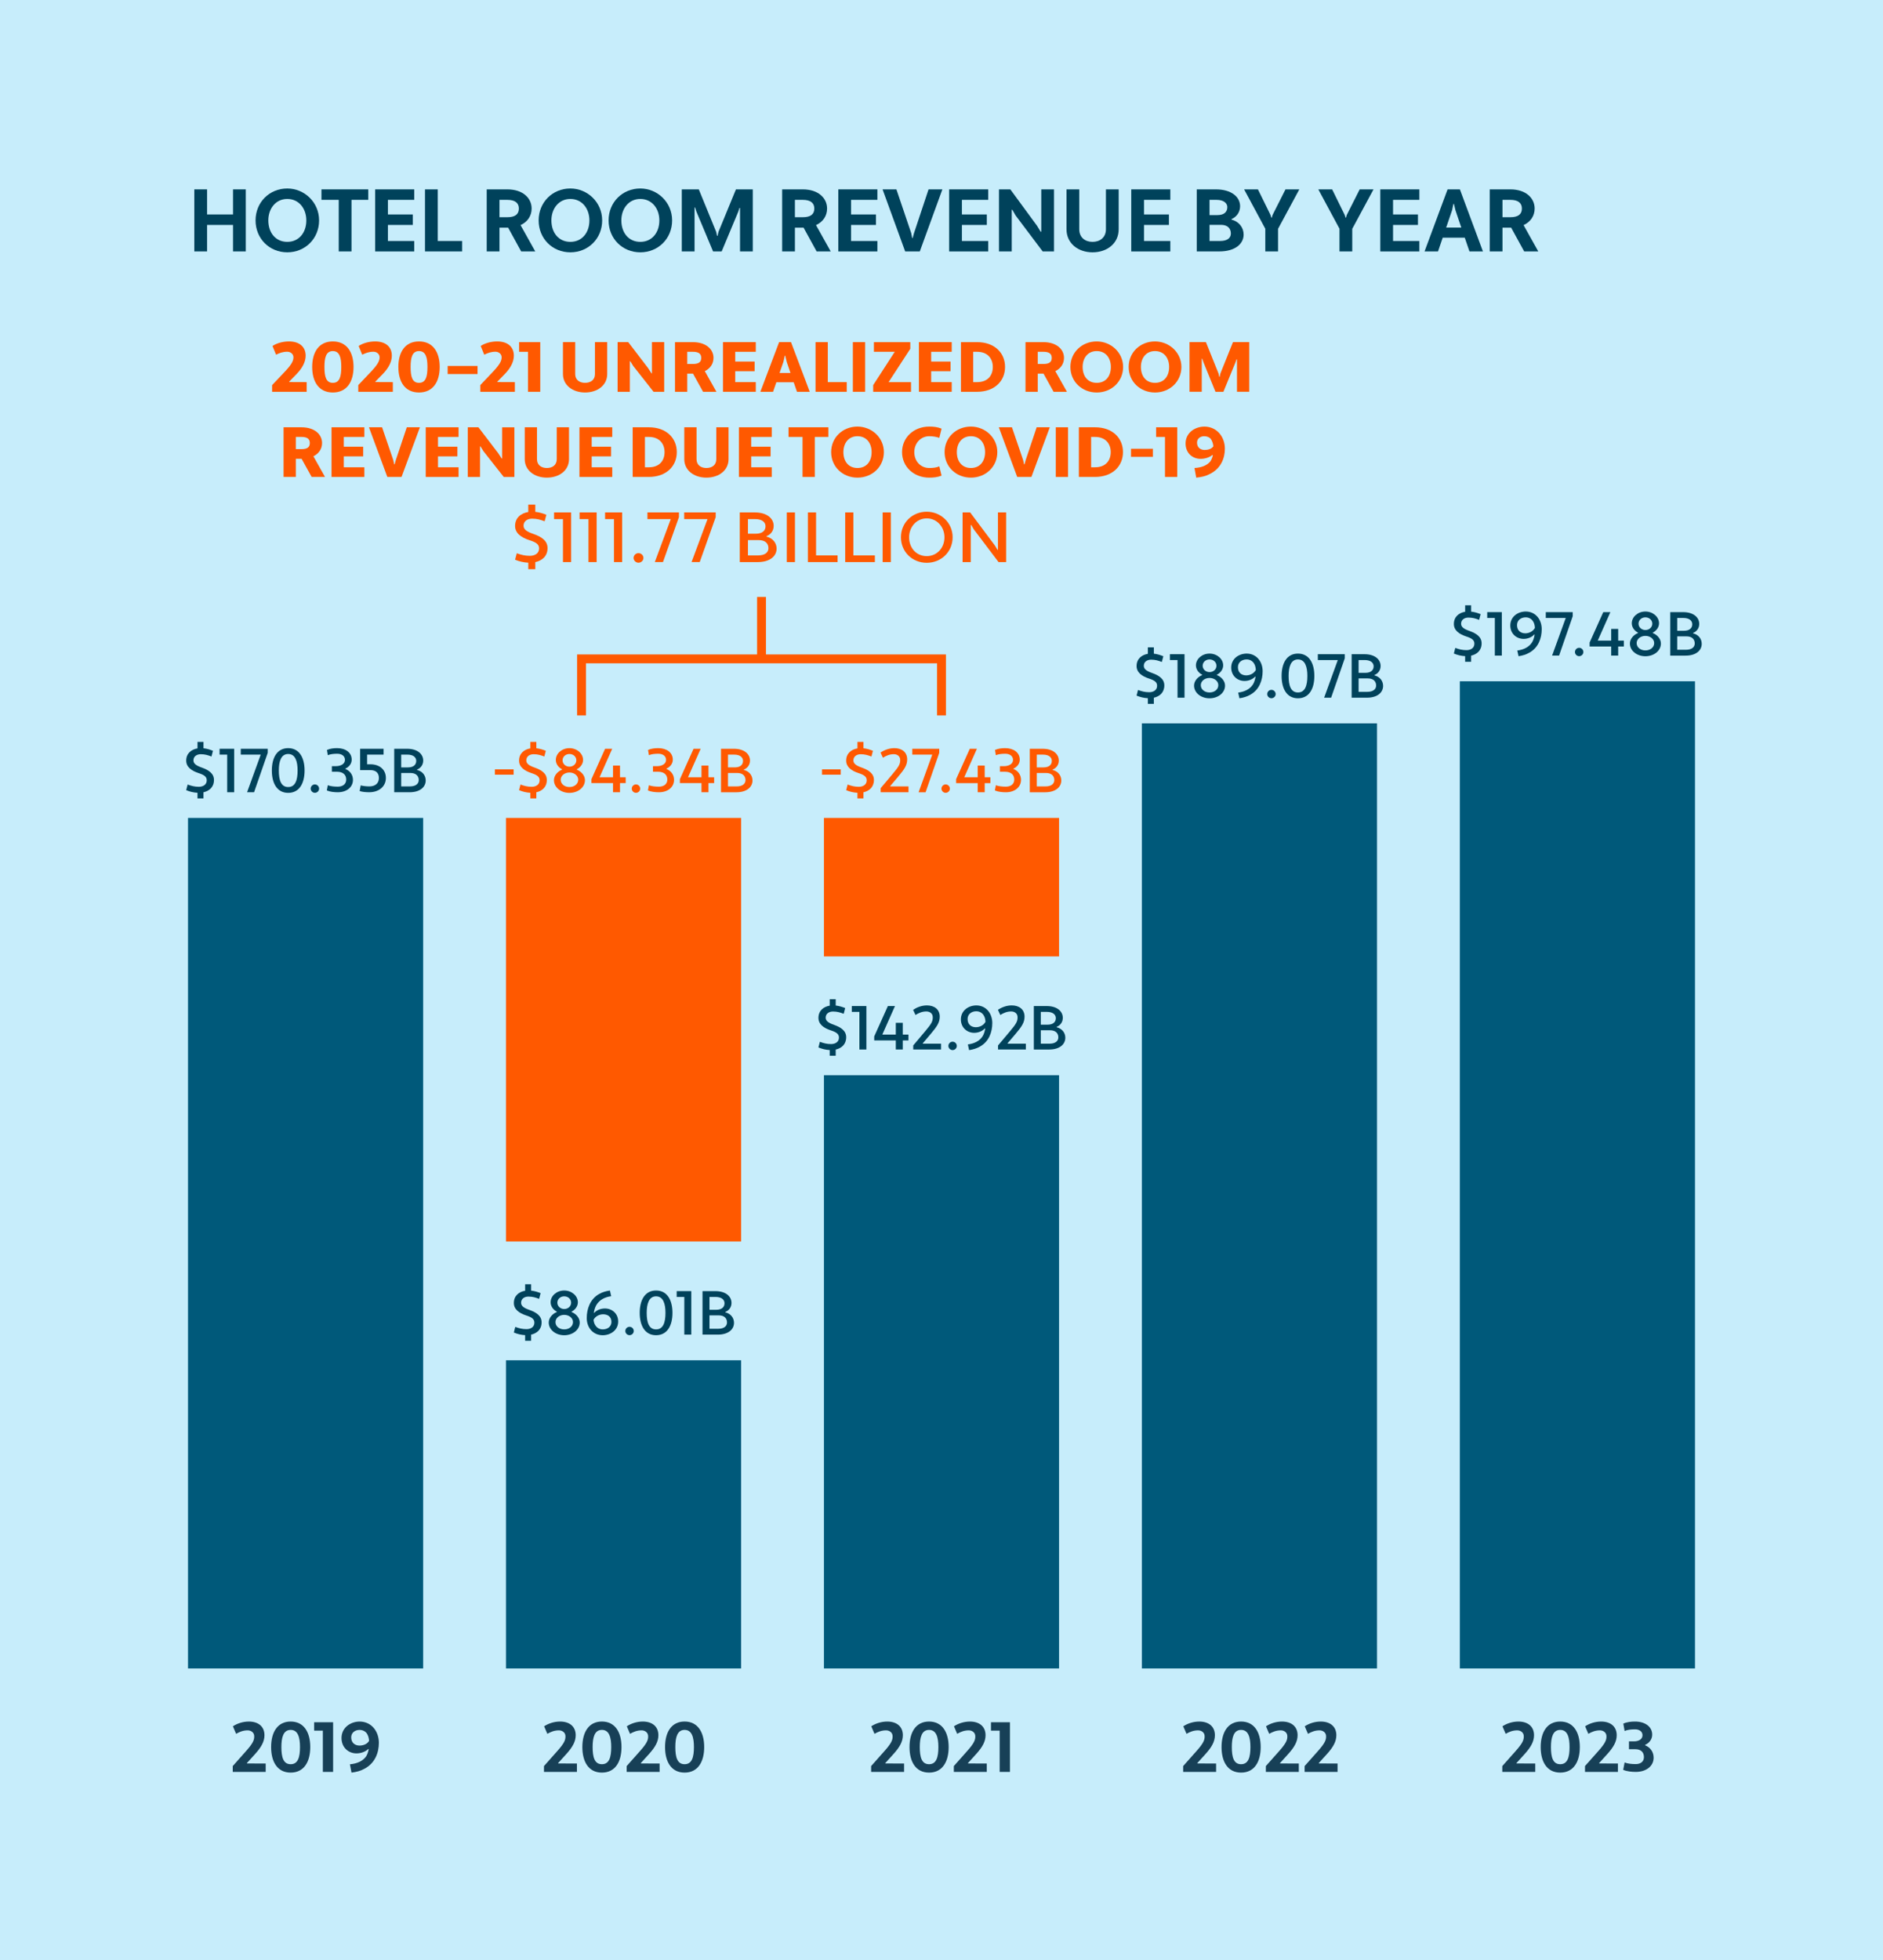 <?xml version="1.0" encoding="UTF-8"?><svg id="Layer_1" xmlns="http://www.w3.org/2000/svg" width="212.4" height="220.981" viewBox="0 0 212.4 220.981"><defs><style>.cls-1{fill:#00425b;}.cls-2{fill:#00597a;}.cls-3{fill:#ff5900;}.cls-4{fill:#c7edfb;}.cls-5{fill:#174057;}</style></defs><rect class="cls-4" x="0" y="0" width="212.4" height="220.981"/><rect class="cls-2" x="21.208" y="92.218" width="26.522" height="95.892"/><rect class="cls-2" x="57.074" y="153.366" width="26.522" height="34.744"/><rect class="cls-3" x="57.074" y="92.218" width="26.522" height="47.753"/><rect class="cls-2" x="92.939" y="121.225" width="26.522" height="66.885"/><rect class="cls-3" x="92.939" y="92.218" width="26.522" height="15.612"/><rect class="cls-2" x="128.804" y="81.556" width="26.522" height="106.554"/><rect class="cls-2" x="164.67" y="76.812" width="26.522" height="111.298"/><path class="cls-1" d="m26.285,25.36h-2.928v2.988h-1.439v-6.996h1.439v2.829h2.928v-2.829h1.439v6.996h-1.439v-2.988Z"/><path class="cls-1" d="m32.405,21.252c1.929,0,3.588,1.549,3.588,3.598s-1.569,3.599-3.588,3.599-3.578-1.55-3.578-3.599,1.569-3.598,3.578-3.598Zm0,6.017c1.289,0,2.148-1.01,2.148-2.419,0-1.339-.839-2.419-2.148-2.419-1.3,0-2.139,1.08-2.139,2.419,0,1.409.839,2.419,2.139,2.419Z"/><path class="cls-1" d="m39.648,22.532v5.816h-1.438v-5.816h-1.949v-1.18h5.277v1.18h-1.89Z"/><path class="cls-1" d="m42.318,28.348v-6.996h4.408v1.18h-2.969v1.649h2.809v1.179h-2.809v1.81h2.969v1.179h-4.408Z"/><path class="cls-1" d="m47.94,21.352h1.439v5.817h2.748v1.179h-4.188v-6.996Z"/><path class="cls-1" d="m54.9,21.352h2.329c1.759,0,2.738.989,2.738,2.159,0,.81-.44,1.499-1.25,1.869l1.659,2.968h-1.589l-1.469-2.679h-.979v2.679h-1.439v-6.996Zm1.439,1.18v1.959h.89c.879,0,1.299-.34,1.299-.979,0-.62-.42-.979-1.299-.979h-.89Z"/><path class="cls-1" d="m64.336,21.252c1.929,0,3.588,1.549,3.588,3.598s-1.569,3.599-3.588,3.599-3.578-1.55-3.578-3.599,1.569-3.598,3.578-3.598Zm0,6.017c1.289,0,2.148-1.01,2.148-2.419,0-1.339-.839-2.419-2.148-2.419-1.3,0-2.139,1.08-2.139,2.419,0,1.409.839,2.419,2.139,2.419Z"/><path class="cls-1" d="m72.226,21.252c1.929,0,3.588,1.549,3.588,3.598s-1.569,3.599-3.588,3.599-3.578-1.55-3.578-3.599,1.569-3.598,3.578-3.598Zm0,6.017c1.289,0,2.148-1.01,2.148-2.419,0-1.339-.839-2.419-2.148-2.419-1.3,0-2.139,1.08-2.139,2.419,0,1.409.839,2.419,2.139,2.419Z"/><path class="cls-1" d="m83.473,23.451l-.061-.01-.13.41-1.879,4.497h-.969l-1.879-4.487-.15-.47-.06.01v4.947h-1.439v-6.996h1.919l1.959,4.787.1.45h.061l.1-.45,1.969-4.787h1.899v6.996h-1.439v-4.897Z"/><path class="cls-1" d="m88.226,21.352h2.329c1.759,0,2.738.989,2.738,2.159,0,.81-.439,1.499-1.249,1.869l1.659,2.968h-1.589l-1.47-2.679h-.979v2.679h-1.439v-6.996Zm1.439,1.18v1.959h.89c.88,0,1.299-.34,1.299-.979,0-.62-.419-.979-1.299-.979h-.89Z"/><path class="cls-1" d="m94.559,28.348v-6.996h4.408v1.18h-2.969v1.649h2.809v1.179h-2.809v1.81h2.969v1.179h-4.408Z"/><path class="cls-1" d="m102.79,26.309l.1.521h.061l.14-.521,1.649-4.957h1.559l-2.548,6.996h-1.649l-2.549-6.996h1.56l1.679,4.957Z"/><path class="cls-1" d="m107.063,28.348v-6.996h4.408v1.18h-2.969v1.649h2.809v1.179h-2.809v1.81h2.969v1.179h-4.408Z"/><path class="cls-1" d="m114.564,24.3l-.38-.659-.06.02v4.688h-1.439v-6.996h1.279l3.008,4.098.42.689.061-.02v-4.768h1.438v6.996h-1.279l-3.048-4.048Z"/><path class="cls-1" d="m126.186,25.85c0,1.568-1.279,2.599-2.948,2.599-1.649,0-2.938-1.03-2.938-2.599v-4.498h1.439v4.498c0,.929.669,1.419,1.499,1.419s1.509-.49,1.509-1.419v-4.498h1.439v4.498Z"/><path class="cls-1" d="m127.603,28.348v-6.996h4.407v1.18h-2.968v1.649h2.809v1.179h-2.809v1.81h2.968v1.179h-4.407Z"/><path class="cls-1" d="m134.993,21.352h2.159c1.759,0,2.729.859,2.729,1.899,0,.64-.37,1.199-.97,1.449v.06c.859.22,1.369.909,1.369,1.689,0,1.049-.969,1.898-2.729,1.898h-2.559v-6.996Zm1.439,1.18v1.719h.899c.75,0,1.109-.359,1.109-.899,0-.43-.39-.819-1.209-.819h-.8Zm0,2.818v1.819h1.199c.78,0,1.21-.32,1.21-.84,0-.58-.38-.979-1.109-.979h-1.3Z"/><path class="cls-1" d="m143.311,24.241l.091.29h.06l.08-.29,1.459-2.889h1.56l-2.399,4.447v2.549h-1.438v-2.559l-2.389-4.438h1.559l1.419,2.889Z"/><path class="cls-1" d="m151.681,24.241l.09.29h.06l.08-.29,1.46-2.889h1.559l-2.398,4.447v2.549h-1.439v-2.559l-2.389-4.438h1.56l1.419,2.889Z"/><path class="cls-1" d="m155.695,28.348v-6.996h4.407v1.18h-2.968v1.649h2.809v1.179h-2.809v1.81h2.968v1.179h-4.407Z"/><path class="cls-1" d="m165.224,26.799h-2.488l-.53,1.549h-1.519l2.599-6.996h1.389l2.599,6.996h-1.52l-.529-1.549Zm-2.099-1.14h1.709l-.66-1.949-.17-.719h-.06l-.15.709-.669,1.959Z"/><path class="cls-1" d="m168.039,21.352h2.329c1.759,0,2.738.989,2.738,2.159,0,.81-.44,1.499-1.25,1.869l1.659,2.968h-1.589l-1.469-2.679h-.979v2.679h-1.439v-6.996Zm1.439,1.18v1.959h.89c.879,0,1.299-.34,1.299-.979,0-.62-.42-.979-1.299-.979h-.89Z"/><path class="cls-5" d="m26.253,199.773v-.656l1.512-1.703c.78-.879.933-1.247.909-1.703-.016-.367-.346-.623-.731-.623-.515,0-.901.16-1.311.392l-.362-.848c.482-.319,1.126-.535,1.801-.535,1.086,0,1.761.575,1.761,1.543,0,.72-.37,1.351-1.045,2.103l-.941,1.039.016.04,2.107.009v.943h-3.715Z"/><path class="cls-5" d="m32.786,194.096c1.512,0,2.211,1.239,2.211,2.878s-.692,2.879-2.211,2.879c-1.512,0-2.204-1.239-2.204-2.879s.692-2.878,2.204-2.878Zm0,4.812c.836,0,1.053-.807,1.053-1.935,0-1.071-.217-1.935-1.053-1.935s-1.045.863-1.045,1.935c0,1.128.209,1.935,1.045,1.935Z"/><path class="cls-5" d="m36.417,195.12h-.981v-.944h2.139v5.598h-1.158v-4.653Z"/><path class="cls-5" d="m39.47,198.917c.78-.072,1.439-.344,1.826-.888.153-.248.249-.56.29-.815l-.048-.024c-.282.288-.796.496-1.327.496-.917,0-1.689-.672-1.689-1.735,0-1.127.965-1.854,2.059-1.854,1.343.016,2.155,1.127,2.155,2.398,0,1.111-.435,2.311-1.648,2.935-.426.239-.885.352-1.439.424l-.177-.936Zm1.086-3.878c-.499,0-.941.304-.941.839,0,.616.418.928.949.928.458-.008.869-.184,1.069-.535-.024-.32-.104-.6-.249-.824-.185-.264-.491-.407-.828-.407Z"/><path class="cls-1" d="m21.167,88.454c.408.147.774.252,1.259.252.457,0,.893-.217.893-.729,0-.392-.253-.603-.957-.826-.746-.252-1.357-.665-1.357-1.394,0-.812.569-1.261,1.273-1.38v-.729h.675v.715c.38.042.725.146,1.069.287l-.169.644c-.394-.153-.739-.259-1.21-.259-.429,0-.823.231-.823.693,0,.351.274.581.942.812.781.28,1.372.665,1.372,1.4,0,.799-.527,1.24-1.182,1.387v.693h-.675v-.637c-.443-.021-.872-.126-1.273-.294l.162-.638Z"/><path class="cls-1" d="m25.626,85.079h-.858v-.658h1.646v4.902h-.788v-4.244Z"/><path class="cls-1" d="m28.658,89.323h-.788l1.541-4.244h-2.251v-.658h3.039v.462l-1.541,4.44Z"/><path class="cls-1" d="m32.506,84.35c1.259,0,1.85,1.086,1.85,2.521s-.584,2.521-1.85,2.521c-1.259,0-1.843-1.086-1.843-2.521s.583-2.521,1.843-2.521Zm0,4.385c.809,0,1.062-.792,1.062-1.863,0-1.009-.246-1.863-1.062-1.863-.809,0-1.055.854-1.055,1.863,0,1.071.246,1.863,1.055,1.863Z"/><path class="cls-1" d="m35.514,88.441c.267,0,.479.217.479.476,0,.252-.211.47-.479.47-.253,0-.471-.218-.471-.47,0-.266.218-.476.471-.476Z"/><path class="cls-1" d="m37.434,86.381h.45c.562,0,1.027-.252,1.027-.707s-.387-.693-.872-.693c-.38,0-.76.035-1.062.161l-.099-.589c.366-.161.774-.203,1.161-.203.928,0,1.632.49,1.632,1.296,0,.455-.295.819-.71,1.009v.042c.5.203.851.645.851,1.226,0,.848-.731,1.4-1.702,1.4-.408,0-.858-.042-1.245-.203l.112-.588c.324.126.753.161,1.133.161.527,0,.942-.267.942-.799,0-.603-.443-.882-1.027-.882h-.591v-.631Z"/><path class="cls-1" d="m40.621,84.42h2.645v.658h-1.857v1.093h.373c1.013,0,1.745.588,1.745,1.541,0,.974-.802,1.61-1.871,1.61-.366,0-.746-.027-1.09-.133l.12-.638c.281.07.633.112.971.112.612,0,1.083-.294,1.083-.952,0-.609-.394-.883-.957-.883h-1.161v-2.409Z"/><path class="cls-1" d="m44.467,84.42h1.449c1.189,0,1.822.603,1.822,1.331,0,.455-.26.84-.697,1.016v.042c.626.153.978.637.978,1.184,0,.735-.633,1.33-1.822,1.33h-1.73v-4.902Zm.788.658v1.443h.76c.647,0,.936-.315.936-.736,0-.385-.31-.707-1.006-.707h-.689Zm0,2.073v1.513h.971c.683,0,1.006-.301,1.006-.714,0-.456-.295-.799-.936-.799h-1.041Z"/><path class="cls-5" d="m61.36,199.773v-.656l1.512-1.703c.78-.879.933-1.247.909-1.703-.016-.367-.346-.623-.731-.623-.515,0-.901.16-1.311.392l-.362-.848c.482-.319,1.126-.536,1.801-.536,1.086,0,1.761.576,1.761,1.543,0,.721-.37,1.352-1.045,2.104l-.941,1.039.016.04,2.107.009v.943h-3.715Z"/><path class="cls-5" d="m67.893,194.095c1.512,0,2.211,1.24,2.211,2.879s-.692,2.879-2.211,2.879c-1.512,0-2.204-1.24-2.204-2.879s.692-2.879,2.204-2.879Zm0,4.813c.836,0,1.053-.808,1.053-1.935,0-1.071-.217-1.936-1.053-1.936s-1.045.864-1.045,1.936c0,1.127.209,1.935,1.045,1.935Z"/><path class="cls-5" d="m70.688,199.773v-.656l1.512-1.703c.78-.879.933-1.247.908-1.703-.016-.367-.346-.623-.731-.623-.515,0-.901.16-1.311.392l-.362-.848c.482-.319,1.126-.536,1.801-.536,1.086,0,1.761.576,1.761,1.543,0,.721-.37,1.352-1.045,2.104l-.941,1.039.016.04,2.107.009v.943h-3.715Z"/><path class="cls-5" d="m77.221,194.095c1.512,0,2.211,1.24,2.211,2.879s-.692,2.879-2.211,2.879c-1.512,0-2.204-1.24-2.204-2.879s.692-2.879,2.204-2.879Zm0,4.813c.836,0,1.053-.808,1.053-1.935,0-1.071-.217-1.936-1.053-1.936s-1.045.864-1.045,1.936c0,1.127.209,1.935,1.045,1.935Z"/><path class="cls-3" d="m55.825,87.341v-.603h2.11v.603h-2.11Z"/><path class="cls-3" d="m58.711,88.454c.408.147.774.252,1.26.252.457,0,.893-.217.893-.729,0-.392-.253-.602-.956-.826-.746-.252-1.357-.665-1.357-1.394,0-.812.569-1.261,1.272-1.38v-.729h.676v.715c.38.042.725.146,1.069.287l-.169.645c-.395-.154-.739-.26-1.21-.26-.43,0-.823.231-.823.693,0,.351.274.582.942.812.781.28,1.372.666,1.372,1.4,0,.799-.527,1.24-1.182,1.387v.693h-.676v-.637c-.443-.021-.872-.126-1.272-.294l.161-.638Z"/><path class="cls-3" d="m64.229,84.351c.844,0,1.541.602,1.541,1.33,0,.448-.31.854-.711,1.051v.042c.527.21.922.679.922,1.184,0,.812-.781,1.436-1.752,1.436-.964,0-1.744-.623-1.744-1.436,0-.505.394-.974.914-1.184v-.042c-.4-.196-.703-.603-.703-1.051,0-.729.689-1.33,1.533-1.33Zm0,4.384c.549,0,.992-.336.992-.826,0-.456-.443-.812-.992-.812-.542,0-.984.356-.984.812,0,.49.442.826.984.826Zm0-2.298c.437,0,.781-.308.781-.714,0-.413-.345-.714-.781-.714-.422,0-.773.301-.773.714,0,.406.352.714.773.714Z"/><path class="cls-3" d="m69.148,88.293h-2.434v-.448l1.54-3.425h.803l-1.429,3.215h1.52v-1.323h.788v1.323h.64v.658h-.64v1.03h-.788v-1.03Z"/><path class="cls-3" d="m71.735,88.441c.267,0,.479.217.479.477,0,.252-.212.469-.479.469-.254,0-.472-.217-.472-.469,0-.267.218-.477.472-.477Z"/><path class="cls-3" d="m73.654,86.382h.45c.562,0,1.027-.253,1.027-.708s-.387-.693-.872-.693c-.38,0-.76.035-1.062.161l-.099-.588c.366-.162.773-.203,1.161-.203.928,0,1.632.49,1.632,1.295,0,.455-.296.82-.711,1.009v.042c.5.203.852.645.852,1.226,0,.848-.731,1.401-1.702,1.401-.408,0-.858-.043-1.245-.203l.112-.589c.323.126.753.161,1.133.161.527,0,.942-.266.942-.799,0-.602-.443-.882-1.027-.882h-.591v-.63Z"/><path class="cls-3" d="m79.127,88.293h-2.434v-.448l1.54-3.425h.803l-1.429,3.215h1.52v-1.323h.788v1.323h.64v.658h-.64v1.03h-.788v-1.03Z"/><path class="cls-3" d="m81.329,84.42h1.448c1.189,0,1.822.603,1.822,1.331,0,.455-.26.84-.696,1.016v.042c.626.153.978.638.978,1.184,0,.735-.633,1.331-1.821,1.331h-1.73v-4.903Zm.787.659v1.441h.76c.647,0,.936-.314.936-.734,0-.385-.31-.707-1.006-.707h-.689Zm0,2.072v1.514h.971c.683,0,1.006-.302,1.006-.715,0-.455-.295-.799-.936-.799h-1.041Z"/><path class="cls-5" d="m98.263,199.773v-.656l1.512-1.703c.78-.879.933-1.247.909-1.703-.016-.367-.346-.623-.731-.623-.515,0-.901.16-1.311.392l-.362-.848c.482-.319,1.126-.535,1.801-.535,1.086,0,1.761.575,1.761,1.543,0,.72-.37,1.351-1.045,2.103l-.941,1.039.016.04,2.107.009v.943h-3.715Z"/><path class="cls-5" d="m104.796,194.096c1.512,0,2.211,1.239,2.211,2.878s-.692,2.879-2.211,2.879c-1.512,0-2.204-1.239-2.204-2.879s.692-2.878,2.204-2.878Zm0,4.812c.836,0,1.053-.807,1.053-1.935,0-1.071-.217-1.935-1.053-1.935s-1.045.863-1.045,1.935c0,1.128.209,1.935,1.045,1.935Z"/><path class="cls-5" d="m107.591,199.773v-.656l1.512-1.703c.78-.879.933-1.247.908-1.703-.016-.367-.346-.623-.731-.623-.515,0-.901.16-1.311.392l-.362-.848c.482-.319,1.126-.535,1.801-.535,1.086,0,1.761.575,1.761,1.543,0,.72-.37,1.351-1.045,2.103l-.941,1.039.016.04,2.107.009v.943h-3.715Z"/><path class="cls-5" d="m112.762,195.12h-.981v-.944h2.139v5.598h-1.158v-4.653Z"/><path class="cls-3" d="m92.724,87.341v-.602h2.11v.602h-2.11Z"/><path class="cls-3" d="m95.61,88.454c.408.148.774.253,1.259.253.457,0,.893-.218.893-.729,0-.392-.253-.603-.957-.827-.746-.252-1.357-.664-1.357-1.393,0-.812.569-1.262,1.273-1.381v-.728h.675v.714c.38.043.725.147,1.069.287l-.169.645c-.394-.154-.739-.259-1.21-.259-.429,0-.823.231-.823.693,0,.351.274.581.942.812.781.28,1.372.665,1.372,1.4,0,.798-.527,1.239-1.182,1.387v.693h-.675v-.638c-.443-.021-.872-.125-1.273-.293l.162-.639Z"/><path class="cls-3" d="m99.338,89.324v-.463l1.351-1.604c.717-.848.865-1.127.851-1.597-.007-.406-.338-.63-.717-.63-.479,0-.858.168-1.231.398l-.267-.581c.429-.287.978-.497,1.555-.497.837,0,1.449.441,1.449,1.274,0,.665-.344,1.142-.999,1.919l-.921,1.086.014.035h2.054v.658h-3.137Z"/><path class="cls-3" d="m104.405,89.324h-.788l1.541-4.244h-2.251v-.658h3.039v.462l-1.541,4.44Z"/><path class="cls-3" d="m106.666,88.441c.267,0,.479.217.479.477,0,.252-.211.469-.479.469-.253,0-.471-.217-.471-.469,0-.266.218-.477.471-.477Z"/><path class="cls-3" d="m110.284,88.294h-2.434v-.449l1.541-3.424h.802l-1.428,3.215h1.52v-1.324h.788v1.324h.64v.658h-.64v1.029h-.788v-1.029Z"/><path class="cls-3" d="m112.791,86.382h.45c.562,0,1.027-.252,1.027-.707s-.387-.693-.873-.693c-.379,0-.759.035-1.062.16l-.099-.588c.366-.161.774-.203,1.161-.203.929,0,1.632.49,1.632,1.296,0,.455-.295.819-.71,1.009v.041c.5.203.851.645.851,1.227,0,.848-.731,1.4-1.702,1.4-.408,0-.858-.042-1.245-.203l.112-.588c.324.125.753.16,1.133.16.527,0,.942-.266.942-.798,0-.603-.443-.882-1.027-.882h-.591v-.631Z"/><path class="cls-3" d="m116.16,84.421h1.449c1.189,0,1.822.602,1.822,1.33,0,.455-.26.841-.697,1.016v.043c.626.153.978.637.978,1.184,0,.734-.633,1.33-1.822,1.33h-1.73v-4.902Zm.788.658v1.442h.76c.647,0,.936-.315.936-.735,0-.385-.31-.707-1.006-.707h-.689Zm0,2.072v1.514h.971c.683,0,1.006-.301,1.006-.715,0-.455-.295-.799-.936-.799h-1.041Z"/><path class="cls-5" d="m133.46,199.773v-.656l1.512-1.703c.78-.879.933-1.247.908-1.703-.016-.367-.346-.623-.731-.623-.515,0-.9.16-1.311.392l-.362-.848c.482-.319,1.126-.535,1.802-.535,1.086,0,1.761.575,1.761,1.543,0,.72-.37,1.351-1.045,2.103l-.941,1.039.017.04,2.106.009v.943h-3.715Z"/><path class="cls-5" d="m139.992,194.096c1.512,0,2.212,1.239,2.212,2.878s-.692,2.879-2.212,2.879c-1.512,0-2.203-1.239-2.203-2.879s.691-2.878,2.203-2.878Zm0,4.812c.837,0,1.054-.807,1.054-1.935,0-1.071-.217-1.935-1.054-1.935s-1.045.863-1.045,1.935c0,1.128.209,1.935,1.045,1.935Z"/><path class="cls-5" d="m142.787,199.773v-.656l1.513-1.703c.779-.879.933-1.247.908-1.703-.016-.367-.346-.623-.731-.623-.515,0-.901.16-1.312.392l-.361-.848c.482-.319,1.126-.535,1.801-.535,1.086,0,1.762.575,1.762,1.543,0,.72-.37,1.351-1.046,2.103l-.94,1.039.016.04,2.107.009v.943h-3.716Z"/><path class="cls-5" d="m147.159,199.773v-.656l1.512-1.703c.78-.879.933-1.247.908-1.703-.016-.367-.346-.623-.731-.623-.515,0-.9.16-1.311.392l-.362-.848c.482-.319,1.126-.535,1.802-.535,1.086,0,1.761.575,1.761,1.543,0,.72-.37,1.351-1.045,2.103l-.941,1.039.017.04,2.106.009v.943h-3.715Z"/><path class="cls-1" d="m128.365,77.792c.408.147.774.253,1.26.253.457,0,.893-.218.893-.729,0-.393-.253-.603-.956-.827-.746-.252-1.357-.665-1.357-1.394,0-.812.569-1.261,1.272-1.38v-.728h.676v.714c.38.042.725.147,1.069.287l-.169.645c-.395-.154-.739-.259-1.21-.259-.43,0-.823.23-.823.693,0,.35.274.581.942.812.781.279,1.372.665,1.372,1.4,0,.798-.527,1.239-1.182,1.387v.693h-.676v-.638c-.443-.021-.872-.126-1.272-.294l.161-.638Z"/><path class="cls-1" d="m132.824,74.417h-.858v-.659h1.646v4.903h-.788v-4.244Z"/><path class="cls-1" d="m136.433,73.689c.844,0,1.54.603,1.54,1.33,0,.448-.31.854-.71,1.051v.042c.527.21.921.68.921,1.184,0,.812-.78,1.436-1.751,1.436-.964,0-1.745-.623-1.745-1.436,0-.504.395-.974.915-1.184v-.042c-.401-.196-.704-.603-.704-1.051,0-.728.689-1.33,1.534-1.33Zm0,4.384c.548,0,.991-.336.991-.826,0-.455-.443-.812-.991-.812-.542,0-.985.357-.985.812,0,.49.443.826.985.826Zm0-2.297c.436,0,.78-.309.78-.715,0-.413-.345-.714-.78-.714-.423,0-.774.301-.774.714,0,.406.352.715.774.715Z"/><path class="cls-1" d="m139.666,78.087c.718-.092,1.344-.386,1.688-.96.147-.259.232-.574.268-.833l-.043-.015c-.246.287-.71.498-1.195.498-.816,0-1.506-.596-1.506-1.514,0-.973.83-1.575,1.759-1.575,1.118.014,1.787.932,1.787,1.989,0,1.022-.38,2.087-1.386,2.647-.373.217-.774.336-1.231.405l-.141-.644Zm.95-3.74c-.521,0-.979.315-.979.875,0,.616.408.925.943.925.457-.007.865-.231,1.076-.609-.015-.259-.07-.511-.176-.687-.177-.322-.485-.504-.865-.504Z"/><path class="cls-1" d="m143.413,77.779c.267,0,.479.217.479.477,0,.252-.212.469-.479.469-.254,0-.472-.217-.472-.469,0-.267.218-.477.472-.477Z"/><path class="cls-1" d="m146.407,73.689c1.26,0,1.851,1.085,1.851,2.521s-.584,2.521-1.851,2.521c-1.259,0-1.843-1.085-1.843-2.521s.584-2.521,1.843-2.521Zm0,4.384c.81,0,1.062-.791,1.062-1.862,0-1.009-.246-1.863-1.062-1.863-.809,0-1.055.854-1.055,1.863,0,1.071.246,1.862,1.055,1.862Z"/><path class="cls-1" d="m150.149,78.662h-.788l1.54-4.244h-2.251v-.659h3.039v.463l-1.54,4.44Z"/><path class="cls-1" d="m152.461,73.758h1.448c1.189,0,1.822.603,1.822,1.331,0,.455-.26.841-.696,1.016v.042c.626.154.978.638.978,1.184,0,.735-.633,1.331-1.821,1.331h-1.73v-4.903Zm.787.659v1.442h.76c.647,0,.936-.315.936-.735,0-.385-.31-.707-1.006-.707h-.689Zm0,2.072v1.514h.971c.683,0,1.006-.302,1.006-.715,0-.455-.295-.799-.936-.799h-1.041Z"/><path class="cls-5" d="m169.458,199.773v-.656l1.512-1.703c.78-.879.933-1.247.909-1.703-.016-.367-.346-.623-.731-.623-.515,0-.901.16-1.311.392l-.362-.848c.482-.319,1.126-.535,1.801-.535,1.086,0,1.761.575,1.761,1.543,0,.72-.37,1.351-1.045,2.103l-.941,1.039.016.04,2.107.009v.943h-3.715Z"/><path class="cls-5" d="m175.991,194.096c1.512,0,2.211,1.239,2.211,2.878s-.692,2.879-2.211,2.879c-1.512,0-2.204-1.239-2.204-2.879s.692-2.878,2.204-2.878Zm0,4.812c.836,0,1.053-.807,1.053-1.935,0-1.071-.217-1.935-1.053-1.935s-1.045.863-1.045,1.935c0,1.128.209,1.935,1.045,1.935Z"/><path class="cls-5" d="m178.785,199.773v-.656l1.512-1.703c.78-.879.933-1.247.908-1.703-.016-.367-.346-.623-.731-.623-.515,0-.901.16-1.311.392l-.362-.848c.482-.319,1.126-.535,1.801-.535,1.086,0,1.761.575,1.761,1.543,0,.72-.37,1.351-1.045,2.103l-.941,1.039.016.04,2.107.009v.943h-3.715Z"/><path class="cls-5" d="m183.744,196.334h.547c.539,0,.981-.231.981-.695,0-.432-.37-.664-.836-.664-.426,0-.845.04-1.182.185l-.145-.832c.418-.184.885-.231,1.327-.231,1.102,0,1.93.56,1.93,1.479,0,.52-.322.936-.796,1.151v.048c.571.232.957.736.957,1.399,0,.968-.86,1.6-2.01,1.6-.466,0-.981-.048-1.423-.232l.161-.831c.362.144.836.184,1.262.184.507,0,.917-.264.917-.783,0-.616-.402-.896-.981-.896h-.708v-.88Z"/><path class="cls-1" d="m164.155,73.049c.408.147.774.252,1.26.252.457,0,.893-.217.893-.729,0-.392-.253-.603-.956-.826-.746-.252-1.357-.665-1.357-1.394,0-.812.569-1.261,1.272-1.38v-.729h.676v.715c.38.042.725.146,1.069.287l-.169.644c-.395-.153-.739-.259-1.21-.259-.43,0-.823.231-.823.693,0,.351.274.581.942.812.781.28,1.372.665,1.372,1.4,0,.799-.527,1.24-1.182,1.387v.693h-.676v-.637c-.443-.021-.872-.126-1.272-.294l.161-.638Z"/><path class="cls-1" d="m168.614,69.673h-.858v-.658h1.646v4.902h-.788v-4.244Z"/><path class="cls-1" d="m171.147,73.343c.717-.091,1.343-.385,1.688-.959.148-.26.232-.574.268-.834l-.042-.014c-.246.287-.711.497-1.196.497-.815,0-1.505-.596-1.505-1.513,0-.974.83-1.576,1.759-1.576,1.118.015,1.786.932,1.786,1.989,0,1.022-.38,2.087-1.386,2.647-.373.217-.773.336-1.23.406l-.141-.645Zm.949-3.74c-.521,0-.978.315-.978.876,0,.616.408.925.942.925.457-.008.865-.231,1.076-.609-.014-.26-.07-.512-.176-.687-.176-.322-.485-.505-.865-.505Z"/><path class="cls-1" d="m175.862,73.917h-.788l1.54-4.244h-2.251v-.658h3.039v.462l-1.54,4.44Z"/><path class="cls-1" d="m178.123,73.036c.268,0,.479.217.479.476,0,.252-.211.47-.479.47-.253,0-.471-.218-.471-.47,0-.266.218-.476.471-.476Z"/><path class="cls-1" d="m181.741,72.888h-2.434v-.448l1.54-3.425h.802l-1.428,3.215h1.52v-1.324h.788v1.324h.64v.658h-.64v1.029h-.788v-1.029Z"/><path class="cls-1" d="m185.597,68.945c.844,0,1.54.603,1.54,1.331,0,.448-.31.854-.71,1.051v.042c.527.21.921.679.921,1.184,0,.812-.78,1.436-1.751,1.436-.964,0-1.745-.623-1.745-1.436,0-.505.395-.974.915-1.184v-.042c-.401-.196-.704-.603-.704-1.051,0-.729.689-1.331,1.534-1.331Zm0,4.385c.548,0,.991-.336.991-.826,0-.456-.443-.812-.991-.812-.542,0-.985.356-.985.812,0,.49.443.826.985.826Zm0-2.298c.436,0,.78-.308.78-.714,0-.413-.345-.715-.78-.715-.423,0-.774.302-.774.715,0,.406.352.714.774.714Z"/><path class="cls-1" d="m188.401,69.015h1.448c1.189,0,1.822.603,1.822,1.331,0,.455-.26.84-.696,1.016v.042c.626.153.978.637.978,1.184,0,.735-.633,1.33-1.821,1.33h-1.73v-4.902Zm.787.658v1.442h.76c.647,0,.936-.314.936-.735,0-.385-.31-.707-1.006-.707h-.689Zm0,2.073v1.513h.971c.683,0,1.006-.301,1.006-.714,0-.456-.295-.799-.936-.799h-1.041Z"/><path class="cls-3" d="m30.694,44.171v-.752l1.521-1.607c.757-.807.913-1.223.88-1.606-.033-.304-.329-.552-.69-.552-.494,0-.855.136-1.267.336l-.403-.983c.478-.312,1.16-.512,1.858-.512,1.201,0,1.884.623,1.884,1.606,0,.688-.37,1.392-.995,2.039l-.872.896.025.04,1.957.008v1.088h-3.898Z"/><path class="cls-3" d="m37.542,38.495c1.596,0,2.336,1.239,2.336,2.878s-.731,2.879-2.336,2.879c-1.595,0-2.327-1.239-2.327-2.879s.732-2.878,2.327-2.878Zm0,4.669c.782,0,.954-.735.954-1.791,0-1.016-.172-1.791-.954-1.791s-.945.775-.945,1.791c0,1.056.164,1.791.945,1.791Z"/><path class="cls-3" d="m40.414,44.171v-.752l1.522-1.607c.756-.807.912-1.223.88-1.606-.033-.304-.329-.552-.691-.552-.493,0-.855.136-1.267.336l-.402-.983c.477-.312,1.159-.512,1.858-.512,1.201,0,1.884.623,1.884,1.606,0,.688-.37,1.392-.996,2.039l-.871.896.024.04,1.957.008v1.088h-3.898Z"/><path class="cls-3" d="m47.262,38.495c1.596,0,2.336,1.239,2.336,2.878s-.732,2.879-2.336,2.879-2.327-1.239-2.327-2.879.731-2.878,2.327-2.878Zm0,4.669c.781,0,.954-.735.954-1.791,0-1.016-.173-1.791-.954-1.791s-.946.775-.946,1.791c0,1.056.165,1.791.946,1.791Z"/><path class="cls-3" d="m50.495,42.172v-.911h3.372v.911h-3.372Z"/><path class="cls-3" d="m54.178,44.171v-.752l1.522-1.607c.756-.807.912-1.223.88-1.606-.033-.304-.329-.552-.691-.552-.493,0-.855.136-1.267.336l-.402-.983c.477-.312,1.159-.512,1.858-.512,1.201,0,1.884.623,1.884,1.606,0,.688-.37,1.392-.996,2.039l-.871.896.024.04,1.957.008v1.088h-3.898Z"/><path class="cls-3" d="m59.558,39.662h-1.003v-1.087h2.385v5.597h-1.382v-4.51Z"/><path class="cls-3" d="m68.492,42.172c0,1.255-1.086,2.079-2.5,2.079-1.398,0-2.492-.824-2.492-2.079v-3.598h1.382v3.598c0,.672.501.991,1.11.991.625,0,1.118-.319,1.118-.991v-3.598h1.382v3.598Z"/><path class="cls-3" d="m71.433,41.269l-.337-.544-.049.008v3.438h-1.382v-5.597h1.2l2.237,2.926.387.6.049-.016v-3.51h1.382v5.597h-1.2l-2.287-2.902Z"/><path class="cls-3" d="m76.139,38.575h2.015c1.497,0,2.327.815,2.327,1.774,0,.64-.345,1.184-.979,1.495l1.308,2.327h-1.505l-1.135-2.047h-.649v2.047h-1.382v-5.597Zm1.382,1.087v1.375h.633c.642,0,.946-.199.946-.688,0-.472-.305-.688-.946-.688h-.633Z"/><path class="cls-3" d="m81.551,44.171v-5.597h3.701v1.087h-2.319v1.104h2.188v1.087h-2.188v1.231h2.319v1.088h-3.701Z"/><path class="cls-3" d="m89.528,43.1h-1.957l-.37,1.071h-1.432l2.114-5.597h1.341l2.113,5.597h-1.439l-.37-1.071Zm-1.596-1.048h1.234l-.42-1.239-.173-.72h-.049l-.156.704-.437,1.255Z"/><path class="cls-3" d="m91.992,38.575h1.382v4.509h2.138v1.088h-3.52v-5.597Z"/><path class="cls-3" d="m96.202,38.575h1.382v5.597h-1.382v-5.597Z"/><path class="cls-3" d="m98.576,38.575h4.104v.751l-2.45,3.758h2.533v1.088h-4.269v-.752l2.435-3.758h-2.353v-1.087Z"/><path class="cls-3" d="m103.653,44.171v-5.597h3.701v1.087h-2.319v1.104h2.188v1.087h-2.188v1.231h2.319v1.088h-3.701Z"/><path class="cls-3" d="m108.394,38.575h1.825c1.958,0,3.15,1.207,3.15,2.798s-1.192,2.799-3.15,2.799h-1.825v-5.597Zm1.382,1.087v3.422h.443c1.151,0,1.769-.703,1.769-1.711,0-.976-.617-1.711-1.769-1.711h-.443Z"/><path class="cls-3" d="m115.675,38.575h2.016c1.496,0,2.327.815,2.327,1.774,0,.64-.346,1.184-.979,1.495l1.308,2.327h-1.505l-1.136-2.047h-.649v2.047h-1.382v-5.597Zm1.382,1.087v1.375h.634c.641,0,.945-.199.945-.688,0-.472-.305-.688-.945-.688h-.634Z"/><path class="cls-3" d="m123.708,38.495c1.596,0,2.978,1.239,2.978,2.878s-1.3,2.879-2.978,2.879-2.969-1.239-2.969-2.879,1.299-2.878,2.969-2.878Zm0,4.669c1.012,0,1.596-.735,1.596-1.791,0-1.016-.584-1.791-1.596-1.791-1.004,0-1.588.775-1.588,1.791,0,1.056.584,1.791,1.588,1.791Z"/><path class="cls-3" d="m130.282,38.495c1.596,0,2.978,1.239,2.978,2.878s-1.3,2.879-2.978,2.879-2.969-1.239-2.969-2.879,1.299-2.878,2.969-2.878Zm0,4.669c1.012,0,1.596-.735,1.596-1.791,0-1.016-.584-1.791-1.596-1.791-1.004,0-1.588.775-1.588,1.791,0,1.056.584,1.791,1.588,1.791Z"/><path class="cls-3" d="m139.529,40.517l-.049-.008-.115.336-1.365,3.326h-.896l-1.349-3.311-.148-.424h-.049v3.734h-1.382v-5.597h1.851l1.423,3.542.082.367h.049l.074-.359,1.423-3.55h1.834v5.597h-1.382v-3.654Z"/><path class="cls-3" d="m31.986,48.174h2.016c1.496,0,2.327.815,2.327,1.775,0,.64-.346,1.183-.979,1.495l1.308,2.326h-1.505l-1.136-2.047h-.649v2.047h-1.382v-5.597Zm1.382,1.088v1.375h.634c.641,0,.945-.2.945-.688,0-.472-.305-.688-.945-.688h-.634Z"/><path class="cls-3" d="m37.397,53.771v-5.597h3.701v1.088h-2.319v1.103h2.188v1.088h-2.188v1.231h2.319v1.087h-3.701Z"/><path class="cls-3" d="m44.364,51.884l.099.464.049.008.132-.472,1.242-3.71h1.48l-2.073,5.597h-1.604l-2.072-5.597h1.48l1.267,3.71Z"/><path class="cls-3" d="m48.024,53.771v-5.597h3.701v1.088h-2.319v1.103h2.188v1.088h-2.188v1.231h2.319v1.087h-3.701Z"/><path class="cls-3" d="m54.533,50.869l-.337-.544-.049.009v3.438h-1.382v-5.597h1.2l2.237,2.927.387.6.049-.017v-3.51h1.382v5.597h-1.2l-2.287-2.902Z"/><path class="cls-3" d="m64.182,51.772c0,1.256-1.085,2.079-2.5,2.079-1.398,0-2.492-.823-2.492-2.079v-3.598h1.382v3.598c0,.672.502.992,1.11.992.625,0,1.119-.32,1.119-.992v-3.598h1.381v3.598Z"/><path class="cls-3" d="m65.36,53.771v-5.597h3.701v1.088h-2.319v1.103h2.188v1.088h-2.188v1.231h2.319v1.087h-3.701Z"/><path class="cls-3" d="m71.366,48.174h1.826c1.957,0,3.149,1.207,3.149,2.799s-1.192,2.798-3.149,2.798h-1.826v-5.597Zm1.382,1.088v3.422h.444c1.151,0,1.769-.704,1.769-1.711,0-.976-.617-1.711-1.769-1.711h-.444Z"/><path class="cls-3" d="m82.179,51.772c0,1.256-1.086,2.079-2.5,2.079-1.398,0-2.492-.823-2.492-2.079v-3.598h1.382v3.598c0,.672.501.992,1.11.992.625,0,1.118-.32,1.118-.992v-3.598h1.382v3.598Z"/><path class="cls-3" d="m83.352,53.771v-5.597h3.701v1.088h-2.319v1.103h2.188v1.088h-2.188v1.231h2.319v1.087h-3.701Z"/><path class="cls-3" d="m91.907,49.262v4.509h-1.382v-4.509h-1.579v-1.088h4.49v1.088h-1.529Z"/><path class="cls-3" d="m96.722,48.094c1.596,0,2.978,1.239,2.978,2.879s-1.3,2.878-2.978,2.878-2.969-1.239-2.969-2.878,1.299-2.879,2.969-2.879Zm0,4.67c1.012,0,1.596-.736,1.596-1.791,0-1.016-.584-1.791-1.596-1.791-1.004,0-1.588.775-1.588,1.791,0,1.055.584,1.791,1.588,1.791Z"/><path class="cls-3" d="m104.817,52.764c.428,0,.798-.04,1.136-.185l.255,1.048c-.452.176-.88.224-1.391.224-1.751,0-3.067-1.239-3.067-2.878s1.316-2.879,3.067-2.879c.511,0,.938.048,1.391.232l-.255,1.039c-.312-.112-.699-.184-1.136-.184-.945,0-1.686.775-1.686,1.791,0,1.055.74,1.791,1.686,1.791Z"/><path class="cls-3" d="m109.518,48.094c1.596,0,2.978,1.239,2.978,2.879s-1.3,2.878-2.978,2.878-2.969-1.239-2.969-2.878,1.299-2.879,2.969-2.879Zm0,4.67c1.012,0,1.596-.736,1.596-1.791,0-1.016-.584-1.791-1.596-1.791-1.004,0-1.588.775-1.588,1.791,0,1.055.584,1.791,1.588,1.791Z"/><path class="cls-3" d="m115.413,51.884l.099.464.05.008.132-.472,1.241-3.71h1.48l-2.072,5.597h-1.604l-2.073-5.597h1.48l1.267,3.71Z"/><path class="cls-3" d="m119.091,48.174h1.382v5.597h-1.382v-5.597Z"/><path class="cls-3" d="m121.695,48.174h1.825c1.958,0,3.15,1.207,3.15,2.799s-1.192,2.798-3.15,2.798h-1.825v-5.597Zm1.382,1.088v3.422h.443c1.151,0,1.769-.704,1.769-1.711,0-.976-.617-1.711-1.769-1.711h-.443Z"/><path class="cls-3" d="m127.577,51.508v-.911h2.468v.911h-2.468Z"/><path class="cls-3" d="m131.409,49.262h-1.003v-1.088h2.385v5.597h-1.382v-4.509Z"/><path class="cls-3" d="m134.734,52.764c.766-.04,1.398-.272,1.785-.736.148-.216.247-.487.288-.711l-.05-.024c-.288.256-.806.439-1.332.439-.93,0-1.694-.663-1.694-1.734,0-1.151.995-1.903,2.139-1.903,1.414.017,2.294,1.176,2.294,2.495,0,1.071-.452,2.263-1.743,2.87-.436.231-.896.328-1.488.392l-.198-1.087Zm1.103-3.582c-.436,0-.814.256-.814.72,0,.543.379.831.872.831.411-.008.781-.128.971-.416-.033-.344-.14-.615-.305-.855-.173-.184-.444-.279-.724-.279Z"/><path class="cls-3" d="m58.291,62.38c.477.167.904.287,1.472.287.535,0,1.045-.248,1.045-.831,0-.448-.296-.688-1.118-.943-.872-.288-1.588-.76-1.588-1.592,0-.927.666-1.438,1.488-1.575v-.831h.79v.815c.444.048.847.168,1.25.328l-.197.735c-.461-.176-.863-.296-1.415-.296-.501,0-.962.264-.962.792,0,.399.321.663,1.103.927.912.32,1.604.76,1.604,1.6,0,.911-.617,1.415-1.382,1.583v.792h-.79v-.729c-.518-.023-1.02-.144-1.488-.335l.189-.728Z"/><path class="cls-3" d="m63.502,58.526h-1.003v-.751h1.924v5.597h-.921v-4.846Z"/><path class="cls-3" d="m66.379,58.526h-1.003v-.751h1.924v5.597h-.921v-4.846Z"/><path class="cls-3" d="m69.256,58.526h-1.003v-.751h1.924v5.597h-.921v-4.846Z"/><path class="cls-3" d="m72.018,62.364c.312,0,.56.248.56.544,0,.288-.247.535-.56.535-.296,0-.551-.247-.551-.535,0-.304.255-.544.551-.544Z"/><path class="cls-3" d="m74.783,63.371h-.922l1.802-4.846h-2.632v-.751h3.553v.527l-1.801,5.069Z"/><path class="cls-3" d="m78.929,63.371h-.922l1.802-4.846h-2.632v-.751h3.553v.527l-1.801,5.069Z"/><path class="cls-3" d="m83.446,57.775h1.694c1.39,0,2.13.688,2.13,1.519,0,.52-.304.96-.813,1.159v.048c.731.177,1.143.729,1.143,1.352,0,.84-.74,1.52-2.13,1.52h-2.023v-5.597Zm.921.751v1.647h.889c.757,0,1.094-.36,1.094-.84,0-.439-.361-.808-1.176-.808h-.807Zm0,2.367v1.727h1.136c.798,0,1.176-.344,1.176-.815,0-.52-.346-.911-1.094-.911h-1.218Z"/><path class="cls-3" d="m88.748,57.775h.922v5.597h-.922v-5.597Z"/><path class="cls-3" d="m91.13,57.775h.921v4.845h2.427v.752h-3.348v-5.597Z"/><path class="cls-3" d="m95.338,57.775h.921v4.845h2.426v.752h-3.347v-5.597Z"/><path class="cls-3" d="m99.562,57.775h.922v5.597h-.922v-5.597Z"/><path class="cls-3" d="m104.536,57.695c1.579,0,2.92,1.239,2.92,2.878s-1.283,2.879-2.92,2.879-2.911-1.239-2.911-2.879,1.282-2.878,2.911-2.878Zm0,5.005c1.135,0,1.998-.903,1.998-2.127,0-1.151-.83-2.127-1.998-2.127-1.16,0-1.99.976-1.99,2.127,0,1.224.83,2.127,1.99,2.127Z"/><path class="cls-3" d="m109.846,59.685l-.297-.503-.049.016v4.174h-.921v-5.597h.855l2.804,3.749.28.473.049-.017v-4.205h.922v5.597h-.855l-2.788-3.687Z"/><path class="cls-1" d="m58.124,149.603c.407.147.773.252,1.259.252.457,0,.894-.217.894-.729,0-.392-.253-.603-.957-.826-.745-.252-1.357-.665-1.357-1.394,0-.812.569-1.261,1.273-1.38v-.729h.675v.715c.38.042.725.146,1.069.287l-.169.644c-.394-.153-.738-.259-1.21-.259-.429,0-.822.231-.822.693,0,.351.274.581.942.812.78.28,1.371.665,1.371,1.4,0,.799-.527,1.24-1.182,1.387v.693h-.675v-.637c-.443-.021-.872-.126-1.273-.294l.162-.638Z"/><path class="cls-1" d="m63.642,145.498c.844,0,1.54.603,1.54,1.331,0,.448-.31.854-.71,1.051v.042c.527.21.921.679.921,1.184,0,.812-.78,1.436-1.751,1.436-.964,0-1.745-.623-1.745-1.436,0-.505.395-.974.915-1.184v-.042c-.401-.196-.704-.603-.704-1.051,0-.729.689-1.331,1.534-1.331Zm0,4.385c.548,0,.991-.336.991-.826,0-.456-.443-.812-.991-.812-.542,0-.985.356-.985.812,0,.49.443.826.985.826Zm0-2.298c.436,0,.78-.308.78-.714,0-.413-.345-.715-.78-.715-.423,0-.774.302-.774.715,0,.406.352.714.774.714Z"/><path class="cls-1" d="m68.941,146.143c-.703.091-1.337.406-1.688,1.016-.147.266-.231.588-.267.848l.042.014c.246-.287.703-.497,1.203-.497.815,0,1.498.581,1.498,1.471,0,.96-.83,1.548-1.759,1.548-1.118-.014-1.787-.903-1.787-1.933,0-1.044.38-2.137,1.386-2.711.373-.217.774-.329,1.231-.399l.141.645Zm-.949,3.74c.527,0,.978-.302.978-.848,0-.567-.401-.854-.942-.854-.458.007-.873.238-1.076.616.021.218.077.435.176.581.183.322.492.505.865.505Z"/><path class="cls-1" d="m71.008,149.589c.267,0,.479.217.479.476,0,.252-.212.47-.479.47-.254,0-.472-.218-.472-.47,0-.266.218-.476.472-.476Z"/><path class="cls-1" d="m74.002,145.498c1.26,0,1.851,1.086,1.851,2.521s-.584,2.521-1.851,2.521c-1.259,0-1.843-1.086-1.843-2.521s.584-2.521,1.843-2.521Zm0,4.385c.81,0,1.062-.792,1.062-1.863,0-1.009-.246-1.863-1.062-1.863-.809,0-1.055.854-1.055,1.863,0,1.071.246,1.863,1.055,1.863Z"/><path class="cls-1" d="m77.188,146.227h-.858v-.658h1.646v4.902h-.787v-4.244Z"/><path class="cls-1" d="m79.242,145.569h1.448c1.189,0,1.822.603,1.822,1.331,0,.455-.26.84-.696,1.016v.042c.626.153.978.637.978,1.184,0,.735-.633,1.33-1.821,1.33h-1.73v-4.902Zm.787.658v1.443h.76c.647,0,.936-.315.936-.736,0-.385-.31-.707-1.006-.707h-.689Zm0,2.073v1.513h.971c.683,0,1.006-.301,1.006-.714,0-.456-.295-.799-.936-.799h-1.041Z"/><path class="cls-1" d="m92.48,117.461c.408.147.774.253,1.26.253.457,0,.893-.218.893-.729,0-.393-.253-.604-.956-.827-.746-.252-1.357-.665-1.357-1.394,0-.812.569-1.261,1.272-1.38v-.728h.676v.714c.38.042.725.147,1.069.287l-.169.644c-.395-.153-.739-.258-1.21-.258-.43,0-.823.23-.823.693,0,.35.274.58.942.812.781.279,1.372.664,1.372,1.4,0,.798-.527,1.239-1.182,1.387v.693h-.676v-.638c-.443-.021-.872-.126-1.272-.294l.161-.638Z"/><path class="cls-1" d="m96.939,114.085h-.858v-.658h1.646v4.902h-.788v-4.244Z"/><path class="cls-1" d="m101.045,117.3h-2.434v-.448l1.54-3.425h.802l-1.428,3.215h1.52v-1.324h.788v1.324h.64v.658h-.64v1.029h-.788v-1.029Z"/><path class="cls-1" d="m103.012,118.329v-.462l1.351-1.604c.717-.848.865-1.128.851-1.597-.007-.406-.338-.631-.717-.631-.479,0-.858.168-1.231.399l-.268-.581c.43-.287.978-.498,1.555-.498.837,0,1.449.441,1.449,1.275,0,.665-.345,1.142-.999,1.919l-.921,1.085.014.035h2.054v.658h-3.137Z"/><path class="cls-1" d="m107.449,117.448c.267,0,.479.217.479.476,0,.252-.212.47-.479.47-.254,0-.472-.218-.472-.47,0-.266.218-.476.472-.476Z"/><path class="cls-1" d="m109.172,117.755c.717-.091,1.343-.385,1.688-.959.148-.26.232-.574.268-.834l-.042-.014c-.246.287-.711.498-1.196.498-.815,0-1.505-.596-1.505-1.514,0-.974.83-1.576,1.759-1.576,1.118.015,1.786.932,1.786,1.99,0,1.021-.38,2.086-1.386,2.646-.373.217-.773.336-1.23.406l-.141-.645Zm.949-3.74c-.521,0-.978.316-.978.876,0,.616.408.925.942.925.457-.008.865-.231,1.076-.609-.014-.26-.07-.512-.176-.687-.176-.322-.485-.505-.865-.505Z"/><path class="cls-1" d="m112.578,118.329v-.462l1.351-1.604c.718-.848.865-1.128.852-1.597-.007-.406-.338-.631-.718-.631-.479,0-.858.168-1.231.399l-.267-.581c.429-.287.978-.498,1.555-.498.837,0,1.448.441,1.448,1.275,0,.665-.344,1.142-.998,1.919l-.922,1.085.014.035h2.055v.658h-3.138Z"/><path class="cls-1" d="m116.614,113.427h1.448c1.189,0,1.822.603,1.822,1.331,0,.455-.26.841-.696,1.016v.042c.626.154.978.637.978,1.184,0,.735-.633,1.33-1.821,1.33h-1.73v-4.902Zm.787.658v1.443h.76c.647,0,.936-.315.936-.736,0-.385-.31-.707-1.006-.707h-.689Zm0,2.073v1.513h.971c.683,0,1.006-.301,1.006-.714,0-.456-.295-.799-.936-.799h-1.041Z"/><polygon class="cls-3" points="106.7 80.662 105.7 80.662 105.7 74.786 66.097 74.786 66.097 80.662 65.097 80.662 65.097 73.786 106.7 73.786 106.7 80.662"/><rect class="cls-3" x="85.399" y="67.305" width="1" height="6.98"/></svg>
